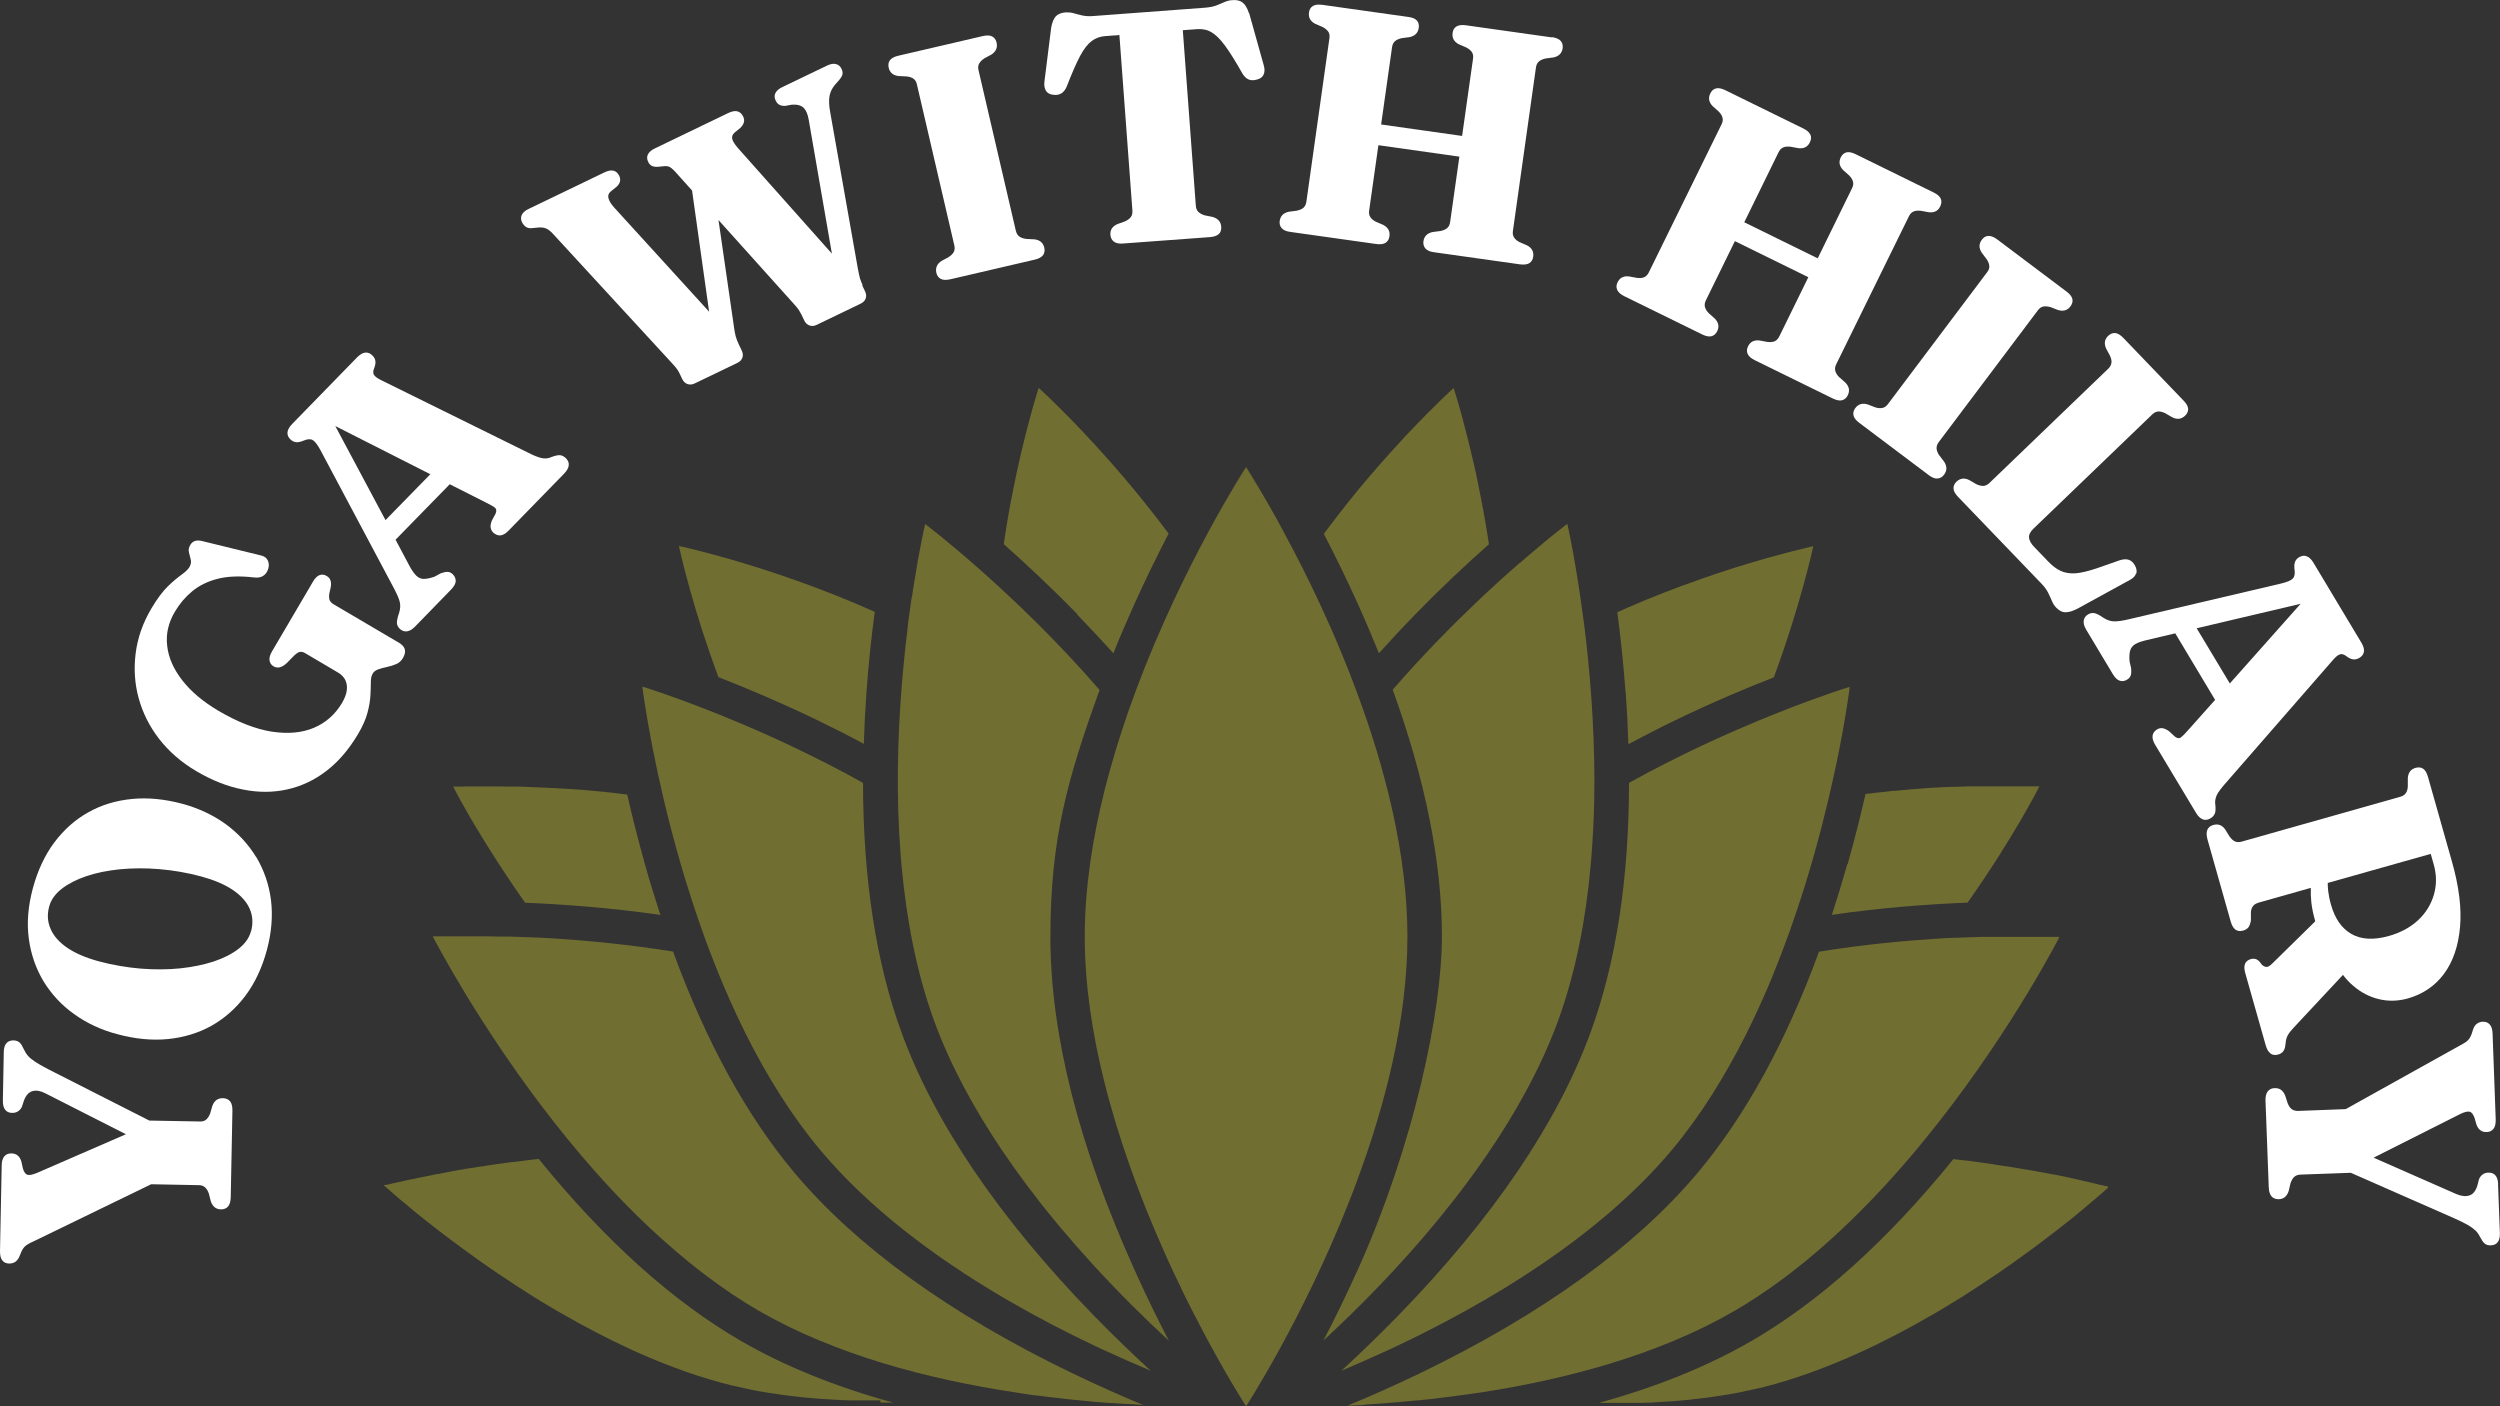 <svg xmlns="http://www.w3.org/2000/svg" id="Layer_1" viewBox="0 0 1920 1080"><rect x="0" y="0" width="1920" height="1080" fill="#333333" stroke="none"/><defs><style>      .st0 {        fill: #fff;      }      .st1 {        fill: #716e32;      }    </style></defs><g><path class="st0" d="M171.1,843.4c-3.9,0-6.5,1.9-8,5.9l-1.7,5.9c-.8,2-1.8,3.5-3,4.6-1.2,1.1-2.9,1.6-4.9,1.5l-38.8-.7-77.8-39.5c-4.4-2.3-7.8-4.2-10.1-5.8-2.4-1.6-4.2-3.1-5.4-4.5-1.2-1.4-2.2-3-2.9-4.6l-1-1.9c-.8-1.9-1.8-3.2-2.9-4-1.1-.8-2.5-1.2-4.2-1.3-2.3,0-4.2.7-5.5,2.2s-2,3.8-2,7l-.7,37c0,3.2.5,5.6,1.8,7.1,1.2,1.6,3,2.4,5.4,2.4,1.8,0,3.4-.4,4.7-1.4,1.3-.9,2.2-2.1,2.8-3.5l1.5-4.6c1.5-4,3.7-6.4,6.5-7.2,2.8-.8,6.1-.3,9.8,1.6l62,31.5-68.3,29.7c-3.4,1.4-5.8,1.9-7.4,1.4-1.5-.5-2.7-2.2-3.5-5.1l-1-4.7c-1.2-4.3-3.7-6.5-7.7-6.6-2.3,0-4.2.7-5.5,2.3-1.3,1.6-2,3.9-2,7.1L0,960.9c0,3.2.5,5.6,1.8,7.1,1.2,1.6,3,2.4,5.4,2.4,1.6,0,3-.4,4.4-1.2,1.3-.9,2.4-2.2,3.2-4l1.5-3.6c.8-1.9,1.8-3.4,3-4.5,1.2-1.1,3.4-2.4,6.6-3.8l90.2-43.8,36.6.7c2,0,3.6.6,4.8,1.7,1.2,1.1,2.2,2.7,2.9,4.8l1.5,5.9c1.4,4.1,4,6.1,7.8,6.2,2.3,0,4.1-.7,5.4-2.2,1.3-1.5,2-3.8,2.1-7l1.3-66.7c0-3.2-.5-5.5-1.8-7.1-1.3-1.5-3-2.3-5.3-2.4Z"></path><path class="st0" d="M196.7,658.2c-6-9.8-13.8-18.3-23.4-25.3-9.7-7-20.8-12.2-33.3-15.6-13.5-3.6-26.4-4.9-38.6-3.7-12.2,1.2-23.4,4.5-33.5,10.2-10.1,5.6-18.8,13.4-26.2,23.2-7.3,9.8-12.8,21.6-16.5,35.3-3.6,13.5-4.7,26.3-3.1,38.4,1.6,12.1,5.4,23,11.3,32.9,6,9.8,13.8,18.3,23.5,25.2,9.7,7,20.8,12.2,33.4,15.5,13.5,3.6,26.4,4.9,38.6,3.7,12.2-1.2,23.4-4.6,33.5-10.2,10.1-5.7,18.8-13.4,26.1-23.1,7.3-9.8,12.8-21.5,16.5-35.2,3.6-13.5,4.6-26.3,3.1-38.4-1.6-12.1-5.4-23-11.3-32.9ZM192.7,715.3c-1.3,5-4.5,9.5-9.5,13.4-5,3.9-11.3,7.1-19,9.7-7.7,2.5-16.3,4.3-25.8,5.3-9.5,1-19.6,1-30.3.2-10.6-.9-21.4-2.7-32.2-5.6-9.9-2.7-17.9-6.1-24.1-10.3-6.2-4.2-10.5-9-12.9-14.5-2.4-5.4-2.8-11.2-1.1-17.4,1.4-5.1,4.6-9.6,9.6-13.5,5-3.9,11.3-7.1,18.9-9.7,7.6-2.6,16.2-4.3,25.8-5.3,9.6-.9,19.7-1,30.3-.1,10.6.9,21.3,2.7,32.1,5.6,9.9,2.7,17.9,6.1,24.2,10.3,6.2,4.2,10.6,9,13,14.4,2.4,5.4,2.8,11.2,1.1,17.6Z"></path><path class="st0" d="M305.5,493.1l-49.1-28.9c-1.9-1.1-3-2.4-3.4-3.8-.4-1.5-.4-3.3.1-5.4l.9-4c.4-2.1.3-3.9-.2-5.3-.5-1.4-1.5-2.6-3-3.4-1.8-1.1-3.6-1.3-5.4-.6-1.8.7-3.6,2.4-5.2,5.3l-31.2,53.1c-1.6,2.7-2.3,5.1-2,7.1.3,2,1.3,3.5,3.2,4.6,1.6.9,3.3,1.1,5,.6,1.7-.5,3.5-1.7,5.2-3.3l4.7-4.8c2-2.1,3.7-3.3,5-3.6,1.3-.3,2.8,0,4.4,1l24.9,14.7c2,1.1,3.5,2.5,4.7,4.1,1.2,1.6,1.9,3.4,2.2,5.4.3,2,.2,4.1-.4,6.5-.6,2.3-1.7,4.8-3.2,7.4-5.2,8.8-12.4,15.2-21.5,19.1-9.2,3.9-20,4.9-32.5,3-12.5-2-26.1-7.3-40.9-16-11.9-7-21.1-14.8-27.8-23.4-6.7-8.6-10.6-17.4-11.6-26.5-1.1-9,.9-17.8,5.9-26.2,3.6-6.1,8-11.3,13.3-15.7,5.3-4.4,11.8-7.6,19.6-9.6,7.8-2,17.2-2.3,28.2-1,2.7.3,5-.1,6.8-1.3,1.8-1.2,3.1-3,3.8-5.4.7-2.2.6-4.3-.3-6.3-.9-2-2.6-3.2-4.8-3.8l-44.5-10.9c-2.8-.8-5-.9-6.5-.4-1.6.5-2.8,1.5-3.7,3-1.2,2-1.6,4-1.1,5.8.5,1.9.9,3.7,1.4,5.6.5,1.8.1,3.7-1,5.7-1.1,1.8-3.1,3.7-6,5.8s-6.5,5-10.5,8.9c-4,3.9-8.3,9.6-12.8,17.2-6.5,11-10.5,22.4-12,34.2s-.8,23.3,2.3,34.6c3.1,11.3,8.3,21.7,15.8,31.4,7.5,9.6,16.9,17.8,28.4,24.6,12,7.1,23.9,11.8,35.7,14.1,11.8,2.4,23.1,2.4,34,0,10.9-2.4,21-7.1,30.2-14.2,9.3-7.1,17.4-16.6,24.4-28.4,3.6-6.1,6-11.6,7.3-16.6,1.3-5,2-9.4,2.2-13.3.2-3.9.3-7.2.3-10s.5-5,1.5-6.6c.8-1.4,2.3-2.5,4.3-3.2,2-.7,4.2-1.3,6.7-1.8,2.5-.5,4.8-1.3,7-2.2,2.2-.9,3.9-2.5,5.2-4.7,1.4-2.5,1.9-4.7,1.4-6.6-.5-2-2.2-3.7-4.8-5.3Z"></path><path class="st0" d="M430.3,349.6c-1.5-.2-3.7.3-6.5,1.3-2.5,1.2-5.1,1.5-7.8.9-2.7-.6-6.3-2-10.9-4.4l-112.1-55.3c-3.1-1.5-5-2.9-5.8-4.2-.8-1.3-.7-3.1.2-5.2.8-2,1.1-3.8.9-5.4-.2-1.6-1-3.1-2.4-4.4-1.6-1.6-3.4-2.3-5.4-2.1-2,.2-4,1.4-6.3,3.7l-49.8,51.1c-2.2,2.3-3.4,4.4-3.6,6.4-.2,2,.5,3.8,2.2,5.4,1.3,1.3,2.8,2,4.3,2.2,1.6.2,3.5-.2,5.9-1.2,3-1.3,5.3-1.4,7-.4,1.7,1,3.6,3.5,5.8,7.5l55.9,105.1c2.8,5.2,4.5,9.1,5.1,11.6.6,2.6.5,5.3-.4,8.2l-1.1,3.5c-.6,2.2-.8,4-.6,5.3.3,1.4,1,2.6,2.1,3.7,1.6,1.5,3.3,2.2,5.4,2,2-.2,4.1-1.4,6.3-3.6l27.8-28.6c2.2-2.3,3.4-4.4,3.5-6.4,0-2-.7-3.7-2.3-5.3-1.3-1.2-2.6-1.8-4.1-1.8-1.5,0-3.2.4-5.1,1.1l-4.8,2.6c-3.4,1.2-6.1,1.7-8.3,1.7-2.2,0-4.1-.9-5.8-2.6-1.7-1.7-3.5-4.3-5.4-7.9l-10.4-19.6,41.6-42.6,27.5,13.9c3.4,1.7,5.8,3,7.1,4,1.3,1,1.5,2.6.6,4.7l-2.8,5.2c-.8,2-1.2,3.8-1,5.3s.8,2.9,2.1,4.1,3.4,2.3,5.4,2.1c2-.2,4.1-1.4,6.3-3.7l42.6-43.7c2.2-2.3,3.4-4.4,3.6-6.5.2-2-.6-3.8-2.2-5.4-1.4-1.3-2.8-2.1-4.4-2.3ZM296.1,399.5l-38.6-72.3,73,37-34.5,35.3Z"></path><path class="st0" d="M662.5,219c-.9-2-1.6-3.8-2.1-5.4-.4-1.7-1-4.1-1.6-7.5l-21.2-119.9c-1-5.3-1.1-9.5-.5-12.6.6-3.1,2-5.9,4.1-8.4l2.9-3.3c1.7-1.9,2.6-3.5,2.9-4.8.3-1.3,0-2.7-.7-4.2-.9-2-2.4-3.2-4.3-3.7-1.9-.5-4.3-.1-7.1,1.3l-33.9,16.3c-2.8,1.3-4.6,2.9-5.5,4.7-.9,1.8-.8,3.8.3,5.9.7,1.4,1.6,2.5,2.8,3.1,1.2.6,2.7.9,4.5.8l5-.9c4.1-.3,7.1.5,9.1,2.4,1.9,1.9,3.2,5,3.9,9.2l17.8,102.8-72-80.9c-2.8-3.2-4.3-5.7-4.6-7.4-.3-1.7.3-3.3,1.9-4.7l4.3-3.5c1.5-1.5,2.5-3,2.8-4.4.4-1.5.2-3-.6-4.5-1-2.1-2.5-3.4-4.4-3.9-1.9-.5-4.3,0-7.2,1.4l-56,27c-2.8,1.3-4.6,2.9-5.5,4.7-.9,1.8-.8,3.8.3,5.9.7,1.4,1.6,2.3,2.7,2.9,1.2.6,2.8.8,4.7.7l5.1-.5c1.6-.1,3,.1,4.2.8,1.2.7,3.1,2.4,5.5,5.2l11.4,12.7,13.1,93.1-72.9-80c-2.5-2.8-3.9-5.2-4.4-7.2-.5-2,0-3.7,1.7-5.1l4.7-3.8c2.7-2.6,3.3-5.4,1.8-8.4-1-2-2.4-3.3-4.3-3.8-1.9-.5-4.3,0-7.2,1.4l-57.9,27.9c-2.8,1.3-4.6,2.9-5.4,4.7-.8,1.8-.7,3.7.2,5.6.7,1.4,1.7,2.6,2.9,3.5,1.3.9,2.9,1.2,4.8,1l5.2-.5c2.2-.1,4,.1,5.6.8,1.6.6,3.3,2,5.2,4l91,98.9c1.9,2.1,3.3,3.6,4,4.6.8,1,1.5,2.2,2.2,3.6l2.1,4.4c1,2.1,2.4,3.4,4.2,4,1.8.6,3.6.4,5.6-.6l32.6-15.7c1.9-.9,3.2-2.2,3.8-3.9.7-1.7.5-3.6-.5-5.7l-2.1-4.4c-1.2-2.4-2-4.6-2.5-6.5-.5-1.9-.9-4.1-1.2-6.3l-12-82.9,57.7,64.2c2,2.1,3.3,3.8,4,4.9.7,1.1,1.4,2.3,2,3.5l2.1,4.4c1,2.1,2.4,3.4,4.2,4s3.6.4,5.4-.5l33.8-16.3c1.9-.9,3.2-2.2,3.8-3.9.7-1.7.5-3.6-.5-5.7l-2.1-4.4Z"></path><path class="st0" d="M794.3,183.8l-6.1-.3c-2.2-.3-4-.9-5.3-1.8-1.3-.9-2.2-2.4-2.7-4.3l-28.7-123.5c-.5-2-.3-3.7.5-5.1.8-1.4,2.1-2.8,4-4l5.4-2.9c3.5-2.3,4.8-5.3,4-9.1-.5-2.3-1.7-3.9-3.4-4.8-1.7-.9-4.1-1-7.2-.3l-64.9,15.1c-3.1.7-5.2,1.9-6.4,3.4-1.2,1.6-1.5,3.5-1,5.8.9,3.8,3.4,5.9,7.6,6.4l6.1.3c2.3.2,4.1.8,5.4,1.8,1.3.9,2.2,2.4,2.6,4.4l28.7,123.5c.5,2,.3,3.7-.4,5.1-.7,1.4-2.1,2.7-4,4l-5.4,2.9c-3.5,2.3-4.8,5.3-4,9.1.5,2.2,1.7,3.8,3.4,4.7,1.8.9,4.2,1,7.3.3l64.9-15.1c3.1-.7,5.2-1.9,6.4-3.5,1.1-1.6,1.4-3.5.9-5.7-.9-3.8-3.4-5.9-7.6-6.4Z"></path><path class="st0" d="M959.2,10.1c-1.3-3.9-2.9-6.6-4.8-8.1-1.9-1.5-4.5-2.2-8-1.9-2,.1-3.9.6-5.8,1.4-1.8.8-3.9,1.7-6.2,2.6-2.3.9-5.2,1.5-8.8,1.8l-85.8,6.4c-3.5.3-6.5.1-8.9-.5s-4.6-1.1-6.5-1.7c-1.9-.5-3.9-.7-6-.6-3.4.3-6,1.3-7.6,3.1-1.6,1.8-2.8,4.7-3.5,8.7l-5.2,41.6c-.3,3,.2,5.3,1.3,7,1.2,1.7,3,2.7,5.5,2.9,2.4.3,4.4,0,6.1-1,1.7-1,3.1-2.7,4.2-5.2,3.9-10.1,7.3-17.9,10.2-23.4,2.9-5.5,5.9-9.3,8.9-11.6,3-2.3,6.5-3.6,10.6-3.9l10.8-.8,10,134.9c.1,2-.3,3.7-1.2,4.9-1,1.3-2.5,2.4-4.5,3.3l-5.8,2.1c-3.9,1.7-5.7,4.5-5.4,8.3.2,2.3,1.1,4,2.7,5.2,1.6,1.2,4,1.7,7.2,1.4l66.5-4.9c6.2-.5,9.1-3.1,8.7-8-.3-3.8-2.5-6.3-6.6-7.5l-6-1.2c-2.1-.6-3.7-1.5-4.9-2.6-1.2-1.1-1.8-2.7-2-4.7l-10-134.9,10.8-.8c4.2-.3,7.9.4,11.1,2.3,3.2,1.8,6.7,5.2,10.4,10.2,3.7,5,8.2,12.2,13.5,21.6,1.4,2.3,3.1,3.9,4.9,4.6,1.8.7,3.9.7,6.2,0,2.5-.6,4.2-1.8,5.1-3.7.9-1.9,1-4.3.2-7.1l-11.3-40.4Z"></path><path class="st0" d="M1191.7,28.7l-66-9.3c-3.1-.4-5.4-.1-7.1.9-1.7,1-2.7,2.7-3,5-.5,3.8,1,6.7,4.8,8.7l5.6,2.4c2.1,1.1,3.5,2.3,4.4,3.6.9,1.4,1.2,3,.9,5l-8.4,59.4-62.2-8.8,8.4-59.4c.3-2,1-3.5,2.3-4.6,1.2-1.1,3-1.8,5.1-2.3l6.1-.8c4.1-.9,6.4-3.2,7-7,.3-2.3-.1-4.2-1.4-5.7-1.3-1.5-3.5-2.4-6.7-2.8l-66-9.3c-3.2-.4-5.6-.1-7.2.9-1.7,1-2.7,2.7-3,5-.5,3.8,1,6.7,4.8,8.7l5.6,2.4c2.1,1.1,3.5,2.3,4.4,3.6s1.2,3,.9,5l-17.7,125.6c-.3,2-1,3.5-2.2,4.6-1.2,1.1-2.9,1.8-5.2,2.3l-6.1.8c-4.1.9-6.4,3.2-7,7-.3,2.2.2,4.1,1.5,5.6,1.3,1.5,3.5,2.5,6.7,2.9l66,9.3c3.2.4,5.6.1,7.2-1,1.6-1.1,2.6-2.7,2.9-5,.5-3.8-1-6.7-4.8-8.7l-5.6-2.4c-2-1-3.4-2.2-4.3-3.6-.9-1.4-1.2-3-.9-5l7.1-50.2,62.2,8.8-7.1,50.2c-.3,2-1,3.5-2.2,4.6-1.2,1.1-2.9,1.8-5.2,2.3l-6.1.8c-4.1.9-6.4,3.2-7,7-.3,2.2.2,4.1,1.5,5.6,1.3,1.5,3.5,2.5,6.6,2.9l66,9.3c3.2.4,5.6.1,7.2-.9,1.7-1.1,2.7-2.7,3-5,.5-3.8-1-6.7-4.8-8.7l-5.6-2.4c-2-1-3.4-2.2-4.3-3.6-.9-1.4-1.2-3-.9-5l17.7-125.6c.3-2,1-3.5,2.3-4.6,1.2-1.1,3-1.8,5.1-2.3l6.1-.8c4.1-.9,6.4-3.2,7-7,.3-2.3-.2-4.2-1.5-5.7-1.3-1.5-3.6-2.4-6.7-2.9Z"></path><path class="st0" d="M1412.5,289.7c-1.6-1.6-2.5-3.2-3-4.8-.4-1.6-.2-3.3.7-5.1l55.9-113.8c.9-1.8,2.1-3,3.6-3.6,1.5-.6,3.4-.8,5.6-.5l6,1.1c4.2.5,7.1-1,8.8-4.5,1-2.1,1.2-4.1.4-5.9-.8-1.8-2.6-3.4-5.5-4.8l-59.9-29.4c-2.8-1.4-5.1-1.8-7-1.4-1.9.5-3.4,1.8-4.4,3.9-1.7,3.5-1.1,6.7,1.8,9.7l4.6,4.1c1.6,1.6,2.6,3.2,3,4.8.4,1.6.2,3.2-.7,5l-26.4,53.9-56.4-27.7,26.4-53.9c.9-1.8,2.1-3,3.6-3.6,1.5-.6,3.4-.8,5.6-.5l6,1.1c4.2.5,7.1-1,8.8-4.5,1-2.1,1.2-4,.4-5.8-.8-1.8-2.6-3.4-5.4-4.8l-59.9-29.4c-2.9-1.4-5.2-1.9-7.2-1.4s-3.4,1.8-4.4,3.9c-1.7,3.5-1.1,6.7,1.8,9.7l4.6,4.1c1.6,1.6,2.6,3.2,3,4.8.4,1.6.2,3.2-.7,5l-55.9,113.8c-.9,1.8-2.1,3-3.5,3.7-1.5.6-3.4.8-5.7.5l-6-1.1c-4.2-.5-7.1,1-8.8,4.5-1,2-1.1,4-.3,5.8.8,1.8,2.6,3.5,5.5,4.9l59.9,29.4c2.9,1.4,5.2,1.8,7.1,1.3,1.9-.5,3.3-1.8,4.3-3.8,1.7-3.5,1.1-6.7-1.8-9.7l-4.6-4.1c-1.6-1.6-2.5-3.2-3-4.8-.4-1.6-.2-3.3.7-5.1l22.3-45.5,56.4,27.7-22.3,45.5c-.9,1.8-2.1,3-3.5,3.7-1.5.6-3.4.8-5.7.5l-6-1.1c-4.2-.5-7.1,1-8.8,4.5-1,2-1.1,4-.3,5.8.8,1.8,2.6,3.4,5.4,4.8l59.9,29.4c2.9,1.4,5.3,1.9,7.2,1.4,1.9-.5,3.4-1.8,4.4-3.8,1.7-3.5,1.1-6.7-1.8-9.7l-4.6-4.1Z"></path><path class="st0" d="M1489.3,349.7c-1.2-1.9-1.9-3.6-2-5.2-.1-1.6.4-3.2,1.6-4.9l76.2-101.3c1.2-1.6,2.6-2.6,4.2-2.9,1.6-.3,3.5-.1,5.6.5l5.7,2.2c4,1.2,7.2.3,9.5-2.8,1.4-1.9,1.9-3.8,1.5-5.6-.4-1.9-1.9-3.8-4.4-5.7l-53.3-40.1c-2.5-1.9-4.8-2.8-6.8-2.7-2,0-3.7,1.1-5.1,3-2.3,3.1-2.3,6.4,0,9.9l3.7,4.9c1.3,1.9,2,3.7,2.1,5.3.1,1.6-.4,3.2-1.7,4.8l-76.2,101.3c-1.2,1.6-2.6,2.6-4.2,2.9-1.6.3-3.5.2-5.6-.5l-5.7-2.2c-4-1.2-7.2-.3-9.5,2.8-1.4,1.8-1.8,3.7-1.4,5.6.4,1.9,1.9,3.9,4.5,5.8l53.3,40.1c2.5,1.9,4.8,2.8,6.8,2.6,2-.2,3.6-1.1,5-3,2.3-3.1,2.3-6.4,0-9.9l-3.7-4.9Z"></path><path class="st0" d="M1640.7,440.6c.5-1.9.2-3.9-1-6.2-1.2-2.2-2.7-3.7-4.6-4.4-1.9-.7-4.2-.6-6.9.2l-18,6.3c-6.6,2.2-12,3.5-16.4,3.8-4.3.3-8.1-.4-11.3-1.9-3.2-1.5-6.4-3.9-9.6-7.3l-10.6-11c-2.4-2.5-3.8-4.9-4-7.2-.2-2.2.9-4.5,3.3-6.8l91.4-87.9c1.5-1.4,3-2.1,4.6-2.2,1.6,0,3.4.4,5.4,1.4l5.3,3.1c3.8,1.9,7,1.4,9.8-1.2,1.7-1.6,2.5-3.4,2.4-5.3-.1-1.9-1.3-4-3.5-6.3l-46.2-48.1c-2.2-2.3-4.3-3.6-6.2-3.8s-3.8.5-5.5,2.1c-2.8,2.7-3.3,5.9-1.6,9.8l2.9,5.4c1,2.1,1.4,3.9,1.2,5.5-.2,1.6-1,3.1-2.4,4.5l-91.4,87.9c-1.5,1.4-3,2.1-4.6,2.2-1.6,0-3.4-.4-5.5-1.4l-5.3-3.1c-3.8-1.9-7-1.4-9.8,1.2-1.6,1.6-2.4,3.3-2.3,5.3.1,2,1.3,4.1,3.5,6.4l64,66.6c2.4,2.5,4.1,4.8,5.2,7.1,1.1,2.2,2.1,4.4,2.9,6.3.8,2,1.9,3.7,3.3,5.1,2.3,2.4,4.8,3.6,7.3,3.5,2.6,0,5.7-1,9.3-2.9l40.1-22c2.6-1.4,4.1-3.1,4.6-5Z"></path><path class="st0" d="M1701,625c.5-1.5.7-3.7.4-6.6-.5-2.7,0-5.3,1.1-7.8,1.2-2.4,3.6-5.6,7-9.4l82.1-94.2c2.2-2.6,4.1-4.1,5.6-4.5,1.5-.4,3.1.1,5,1.6,1.8,1.3,3.4,2.1,5,2.3,1.6.2,3.2-.2,4.9-1.2,1.9-1.2,3.1-2.7,3.4-4.7s-.4-4.3-2-7l-36.7-61.2c-1.6-2.7-3.4-4.4-5.3-5.1-1.9-.7-3.8-.4-5.7.7-1.6.9-2.7,2.2-3.2,3.6-.6,1.5-.7,3.5-.4,6,.5,3.2,0,5.5-1.4,6.9-1.4,1.4-4.3,2.6-8.7,3.7l-115.9,27.2c-5.7,1.4-9.9,2-12.5,1.9-2.6,0-5.3-.9-7.9-2.5l-3.1-2c-2-1.2-3.6-1.8-5-1.9-1.4-.1-2.8.3-4.1,1.1-1.9,1.1-3,2.7-3.3,4.7-.3,2,.3,4.3,1.9,7l20.5,34.2c1.6,2.7,3.4,4.4,5.3,5,1.9.6,3.8.3,5.7-.9,1.5-.9,2.4-2.1,2.8-3.5.4-1.4.4-3.2.2-5.2l-1.2-5.3c-.3-3.6-.1-6.4.5-8.4.6-2.1,2-3.7,4-4.9,2.1-1.2,5.1-2.2,9-3.1l21.6-5.1,30.6,51.1-20.5,23c-2.5,2.9-4.4,4.8-5.7,5.8s-2.9.8-4.7-.6l-4.3-4c-1.8-1.3-3.4-2.1-4.9-2.4s-3,0-4.5.9c-1.9,1.2-3.1,2.7-3.4,4.7s.3,4.3,1.9,7l31.4,52.3c1.6,2.7,3.4,4.4,5.3,5.1,1.9.7,3.8.4,5.8-.8,1.7-1,2.8-2.2,3.3-3.7ZM1687.1,482.5l79.8-18.8-54.4,61.2-25.4-42.3Z"></path><path class="st0" d="M1743.8,809.2c1.7,1.1,3.6,1.3,5.8.7,1.8-.5,3.1-1.4,4-2.6.9-1.2,1.5-3.1,1.7-5.7.2-2.5.7-4.6,1.6-6.3.9-1.7,2.4-3.7,4.4-5.8l38.1-40.8c2.4,3.2,5,6,7.9,8.4,6,5.2,12.7,8.6,19.9,10.3,7.2,1.7,14.6,1.5,22.1-.6,11.5-3.3,20.8-9.6,27.7-18.9,6.9-9.3,11-21.3,12.3-35.8,1.3-14.6-.8-31.4-6.2-50.4l-18.4-65c-.9-3.1-2.1-5.2-3.7-6.3-1.6-1.1-3.6-1.3-5.8-.7-3.7,1-5.7,3.7-6,7.8v6.1c0,2.3-.6,4.1-1.5,5.5-.9,1.3-2.3,2.3-4.2,2.8l-122,34.5c-1.9.5-3.6.5-5.1-.2-1.5-.7-2.8-2-4.2-3.9l-3.2-5.2c-2.4-3.4-5.5-4.6-9.2-3.5-2.2.6-3.7,1.8-4.5,3.6-.8,1.8-.8,4.2,0,7.3l17.9,63.3c1.7,5.9,4.8,8.2,9.5,6.9,1.8-.5,3.1-1.3,4-2.4.9-1.1,1.6-2.9,2-5.5v-6.3c.2-2,.7-3.6,1.7-4.7.9-1.2,2.4-2,4.3-2.6l40-11.3c-.1,3.4,0,7.1.4,11,.5,4.6,1.5,9.3,2.9,14.2,0,.2,0,.3.1.5l-33,32.4c-1.7,1.7-3.1,2.6-4.3,2.6s-2.4-.5-3.8-1.8l-1.7-2.3c-1.1-1.1-2.2-1.8-3.2-2-1-.3-2.1-.2-3.2,0-4.7,1.3-6.2,4.8-4.6,10.6l15.8,55.8c.9,3.1,2.1,5.1,3.8,6.2ZM1866.8,655.8l2.2,7.7c2.4,8.3,2.4,16.2.2,23.7-2.2,7.5-6.2,14-12.1,19.5-5.9,5.5-13.3,9.5-22.3,12.1-11.8,3.3-21.4,2.8-28.9-1.5-7.5-4.3-12.7-11.8-15.7-22.5-1.1-3.8-1.8-7.4-2.2-10.8-.2-2-.3-4-.3-5.9l79-22.3Z"></path><path class="st0" d="M1918.6,909.7c-.1-3.2-.8-5.5-2.1-7-1.3-1.5-3.1-2.2-5.5-2.1-1.8,0-3.4.6-4.6,1.6-1.2,1-2.1,2.2-2.6,3.7l-1.2,4.7c-1.3,4.1-3.3,6.6-6.1,7.5-2.8.9-6.1.6-9.9-1l-63.7-28,66.5-33.5c3.3-1.6,5.7-2.2,7.3-1.8,1.6.4,2.8,2.1,3.8,4.9l1.3,4.6c1.4,4.2,4.1,6.3,8,6.1,2.3,0,4.1-1,5.3-2.6,1.2-1.6,1.7-4.1,1.6-7.2l-2.4-65.8c-.1-3.2-.8-5.5-2.2-7-1.3-1.5-3.1-2.2-5.5-2.1-1.6,0-3,.6-4.3,1.5-1.3.9-2.2,2.3-2.9,4.2l-1.2,3.7c-.7,2-1.6,3.5-2.7,4.7-1.1,1.2-3.3,2.6-6.4,4.2l-87.6,48.8-36.6,1.4c-2,0-3.6-.4-4.9-1.4-1.3-1-2.3-2.5-3.1-4.6l-1.9-5.8c-1.6-4-4.3-5.9-8.1-5.7-2.3,0-4,.9-5.3,2.5-1.2,1.6-1.8,3.9-1.7,7.1l2.5,66.6c.1,3.2.9,5.5,2.2,7,1.4,1.5,3.2,2.1,5.4,2.1,3.9-.1,6.4-2.3,7.7-6.3l1.4-6c.7-2,1.6-3.6,2.8-4.8,1.2-1.1,2.8-1.7,4.8-1.8l38.7-1.4,79.8,35.1c4.5,2,8,3.8,10.5,5.2,2.4,1.5,4.3,2.9,5.6,4.2,1.3,1.3,2.4,2.8,3.2,4.5l1.1,1.8c.9,1.8,1.9,3.1,3.1,3.9,1.2.8,2.6,1.1,4.3,1,2.3,0,4.1-.9,5.3-2.5,1.2-1.6,1.7-3.9,1.6-7.1l-1.4-37Z"></path></g><g><path class="st1" d="M676.3,1077.2c2,0,4,0,5.9,0,.2,0,.5,0,.7,0,1,0,2,0,3,0-44.3-12.2-83.3-28-116.4-47.1-52.8-30.5-105.1-77.5-155.8-140.1-.5,0-.9.1-1.4.2-.6,0-1.1.1-1.7.2-1,.1-2.1.2-3.1.4-.6,0-1.3.2-1.9.2-1,.1-2.1.2-3.1.4-.6,0-1.1.1-1.7.2-2.2.3-4.4.6-6.5.8-.2,0-.5,0-.7,0-1.1.1-2.2.3-3.2.4-.5,0-1,.1-1.4.2-1.1.1-2.1.3-3.2.5-.3,0-.7,0-1,.1-2.3.3-4.6.7-6.9,1,0,0-.2,0-.3,0-1.1.2-2.2.3-3.2.5-.4,0-.7.1-1.1.2-1.1.2-2.1.3-3.2.5-.1,0-.3,0-.4,0-2.3.4-4.6.7-6.8,1.1,0,0-.2,0-.3,0-1,.2-2.1.4-3.1.5-.3,0-.6,0-.9.1-3.3.6-6.5,1.2-9.6,1.7,0,0-.2,0-.2,0-1,.2-2,.4-2.9.6-.2,0-.4,0-.6.1-3,.6-5.9,1.1-8.7,1.7-.1,0-.2,0-.4,0-.9.2-1.8.4-2.6.5-.2,0-.3,0-.5.1-2.7.5-5.2,1.1-7.7,1.6-.1,0-.2,0-.3,0-.8.2-1.5.3-2.3.5-.2,0-.3,0-.5.1-2.3.5-4.4,1-6.5,1.4-.1,0-.3,0-.4,0-.6.1-1.3.3-1.9.4-.2,0-.3,0-.5.1-1.8.4-3.5.8-5.1,1.2-.2,0-.4,0-.6.1-.5.1-.9.2-1.3.3-.2,0-.4,0-.6.1-.8.2-1.6.4-2.4.6,0,0-.2,0-.3,0-.3,0-.6.2-1,.2-.2,0-.4.1-.7.2-.3,0-.6.1-.8.2-.2,0-.3,0-.5.1-.5.1-.9.2-1.3.3-.2,0-.3,0-.5.1-.2,0-.4,0-.5.1-.2,0-.3,0-.5.1-.2,0-.3,0-.4.1-.1,0-.3,0-.4,0-.2,0-.4.1-.6.1,0,0-.2,0-.3,0,0,0-.1,0-.2,0,0,0-.1,0-.2,0-.1,0-.2,0-.2,0,0,0,1.2,1.1,3.4,3,.7.7,1.6,1.4,2.6,2.3,3.4,3,8.2,7.1,14.2,12,1.7,1.4,3.5,2.9,5.4,4.5s3.9,3.2,6,4.8c6.3,5,13.4,10.6,21.3,16.4,2.6,2,5.3,4,8.1,6,2.8,2,5.6,4.1,8.6,6.2,1.5,1,2.9,2.1,4.4,3.2,3,2.1,6.1,4.3,9.2,6.4,1.6,1.1,3.1,2.2,4.7,3.2,8,5.4,16.4,10.9,25.1,16.4,5.2,3.3,10.6,6.6,16.1,9.8,2.5,1.5,5,3,7.6,4.4,17.3,10,35.6,19.6,54.6,28.3,1.3.6,2.5,1.1,3.8,1.7,23.9,10.6,48.6,19.6,73.5,25.6.1,0,.2,0,.3,0,2.1.5,4.1,1,6.2,1.4.8.2,1.6.3,2.3.5,1.4.3,2.8.6,4.2.9.9.2,1.9.4,2.8.6,1.2.2,2.5.5,3.7.7,1,.2,2.1.4,3.1.5,1.2.2,2.4.4,3.5.6,1.1.2,2.2.3,3.3.5,1.1.2,2.3.4,3.4.5,1.1.2,2.2.3,3.4.5,1.1.2,2.2.3,3.3.5,1.1.2,2.3.3,3.4.4,1.1.1,2.2.3,3.3.4,1.2.1,2.3.3,3.5.4,1.1.1,2.2.2,3.3.4,1.2.1,2.3.2,3.5.3,1.1.1,2.2.2,3.3.3,1.2.1,2.3.2,3.5.3,1.1,0,2.2.2,3.3.3,1.2,0,2.3.2,3.5.2,1.1,0,2.2.2,3.3.2,1.1,0,2.3.1,3.4.2,1.1,0,2.3.1,3.4.2,1.1,0,2.3.1,3.4.2,1.1,0,2.3,0,3.4.1,1.1,0,2.2,0,3.4.1,1.1,0,2.3,0,3.4,0,1.1,0,2.2,0,3.3,0,1.1,0,2.3,0,3.4,0,1.1,0,2.2,0,3.3,0,1.2,0,2.3,0,3.5,0,1.3,0,2.7,0,4,0,.5,0,1.1,0,1.6,0Z"></path><path class="st1" d="M1618.9,911.2c0,0-.1,0-.2,0-.2,0-.3,0-.5-.1,0,0,0,0,0,0-.2,0-.4-.1-.7-.2,0,0-.2,0-.3,0-.2,0-.5-.1-.7-.2-.1,0-.2,0-.3,0-.3,0-.7-.2-1-.3-.2,0-.4,0-.6-.1-.3,0-.6-.1-.9-.2-.2,0-.4,0-.6-.1-.3,0-.7-.2-1-.2-.2,0-.4-.1-.7-.2-.5-.1-1.1-.3-1.6-.4-.2,0-.5-.1-.7-.2-.4,0-.8-.2-1.2-.3-.3,0-.6-.1-.9-.2-.4,0-.8-.2-1.2-.3-.3,0-.6-.1-.9-.2-.7-.2-1.4-.3-2.1-.5-.3,0-.7-.2-1.1-.2-.5-.1-.9-.2-1.4-.3-.4,0-.8-.2-1.2-.3-.5-.1-1.1-.2-1.6-.4-.3,0-.7-.2-1-.2-.8-.2-1.7-.4-2.6-.6-.4,0-.8-.2-1.2-.3-.6-.1-1.1-.2-1.7-.4-.5,0-.9-.2-1.4-.3-.6-.1-1.2-.3-1.9-.4-.4,0-.9-.2-1.3-.3-1-.2-2-.4-3-.6-.5,0-1-.2-1.5-.3-.7-.1-1.3-.3-2-.4-.5-.1-1-.2-1.6-.3-.7-.1-1.5-.3-2.2-.4-.5-.1-1.1-.2-1.7-.3-1-.2-2.1-.4-3.1-.6-.6-.1-1.1-.2-1.7-.3-.7-.1-1.5-.3-2.2-.4-.6-.1-1.1-.2-1.7-.3-.8-.2-1.7-.3-2.6-.5-.7-.1-1.5-.3-2.2-.4-1-.2-2-.4-3-.5-.6,0-1.1-.2-1.7-.3-.8-.1-1.7-.3-2.6-.4-.6-.1-1.2-.2-1.8-.3-1-.2-2.1-.4-3.2-.5-.7-.1-1.4-.2-2.1-.4-1.1-.2-2.1-.3-3.2-.5-.6-.1-1.3-.2-1.9-.3-.9-.1-1.8-.3-2.8-.4-.6,0-1.3-.2-1.9-.3-1.3-.2-2.7-.4-4-.6-.6,0-1.1-.2-1.7-.3-1.1-.2-2.3-.3-3.4-.5-.6,0-1.3-.2-1.9-.3-1-.1-2.1-.3-3.1-.4-.6,0-1.2-.2-1.8-.3-1.6-.2-3.1-.4-4.7-.6-.5,0-1-.1-1.5-.2-1.2-.2-2.4-.3-3.7-.5-.6,0-1.3-.2-2-.2-1.1-.1-2.3-.3-3.5-.4-.6,0-1.2-.1-1.8-.2-1.1-.1-2.3-.3-3.4-.4-50.7,62.6-102.9,109.6-155.8,140.1-33.2,19.1-72.1,34.9-116.4,47.1,1,0,2,0,3,0,.2,0,.5,0,.7,0,2,0,3.9,0,5.9,0,.5,0,1.1,0,1.6,0,1.3,0,2.7,0,4,0,1.2,0,2.3,0,3.5,0,1.1,0,2.2,0,3.3,0,1.1,0,2.3,0,3.4,0,1.1,0,2.2,0,3.3,0,1.1,0,2.3,0,3.4,0,1.1,0,2.2,0,3.4-.1,1.1,0,2.3,0,3.4-.1,1.1,0,2.3,0,3.4-.2,1.1,0,2.3-.1,3.4-.2,1.1,0,2.3-.1,3.4-.2,1.1,0,2.2-.1,3.3-.2,1.2,0,2.3-.2,3.5-.2,1.1,0,2.2-.2,3.3-.3,1.2,0,2.3-.2,3.5-.3,1.1,0,2.2-.2,3.3-.3,1.2-.1,2.3-.2,3.5-.3,1.1-.1,2.2-.2,3.3-.4,1.2-.1,2.3-.3,3.5-.4,1.1-.1,2.2-.3,3.3-.4,1.1-.1,2.3-.3,3.4-.4,1.1-.1,2.2-.3,3.3-.5,1.1-.2,2.2-.3,3.4-.5,1.1-.2,2.3-.4,3.4-.5,1.1-.2,2.2-.3,3.3-.5,1.2-.2,2.3-.4,3.5-.6,1-.2,2.1-.4,3.1-.5,1.2-.2,2.5-.5,3.7-.7,1-.2,1.9-.4,2.9-.6,1.4-.3,2.8-.6,4.2-.9.8-.2,1.6-.3,2.4-.5,2-.5,4.1-.9,6.1-1.4.1,0,.3,0,.4,0,25.6-6.2,51-15.5,75.4-26.5,20.4-9.2,40-19.5,58.5-30.3,1.8-1.1,3.7-2.2,5.5-3.2,5.5-3.3,10.8-6.5,16.1-9.8,8.7-5.5,17.1-11,25.1-16.4,1.6-1.1,3.2-2.2,4.7-3.2,3.1-2.2,6.2-4.3,9.2-6.4,1.5-1.1,3-2.1,4.4-3.2,2.9-2.1,5.8-4.2,8.6-6.2,2.8-2,5.5-4,8.1-6,7.9-5.9,15-11.4,21.3-16.4,2.1-1.7,4.1-3.3,6-4.8,1.9-1.6,3.7-3,5.4-4.5,6-5,10.8-9.1,14.2-12,1-.8,1.8-1.6,2.6-2.3,2.2-2,3.4-3,3.4-3,0,0,0,0-.2,0,0,0-.1,0-.2,0Z"></path><path class="st1" d="M827.4,472.1c9.6,9.9,18.8,19.8,27.7,29.6,4.9-12.3,10.2-24.7,15.9-37.3,9.1-20.2,18.2-38.6,26.5-54.6-2.5-3.4-5-6.7-7.5-9.9-1.3-1.7-2.6-3.4-3.9-5-10.3-13.3-20.6-25.6-30.2-36.6-1.2-1.4-2.4-2.7-3.6-4.1-30.8-34.9-54.6-56.3-54.6-56.3,0,0-11.5,35.3-21.3,86.8-.3,1.8-.7,3.7-1,5.6-.7,3.8-1.4,7.6-2,11.5-.7,3.9-1.3,7.9-1.9,11.9-.2,1.4-.4,2.8-.6,4.2,16.3,14.5,36,32.8,56.8,54.1Z"></path><path class="st1" d="M663.4,571.4c.4-13.2,1.1-26.7,2.1-40.5,1.6-22.4,3.9-42.9,6.3-61-79-35.4-150.4-50.6-150.4-50.6,0,0,2.2,10.4,6.9,27.7.6,2.3,1.3,4.7,2,7.3,4.9,17.5,12,40.3,21.4,65.7,21,8.2,47,19.1,75.6,32.9,12.4,6,24.5,12.1,36.1,18.4Z"></path><path class="st1" d="M507.1,702.5c-4.1-12.6-8.1-25.5-11.8-38.8-5.4-19.2-9.9-37.3-13.6-53.5-.9-.1-1.7-.2-2.6-.3-.3,0-.7,0-1-.1-1.6-.2-3.2-.4-4.8-.6-.5,0-1-.1-1.4-.2-1.6-.2-3.1-.4-4.6-.5-.4,0-.7,0-1.1-.1-3.8-.4-7.6-.8-11.3-1.1-.4,0-.8,0-1.2-.1-1.4-.1-2.9-.3-4.3-.4-.4,0-.9,0-1.3-.1-1.6-.1-3.3-.3-4.9-.4-.1,0-.3,0-.4,0-1.8-.1-3.6-.3-5.4-.4-.3,0-.6,0-.9,0-1.4-.1-2.9-.2-4.3-.3-.4,0-.9,0-1.3,0-1.4,0-2.7-.2-4-.3-.3,0-.7,0-1,0-3.3-.2-6.6-.4-9.7-.5-.4,0-.7,0-1.1,0-1.2,0-2.4-.1-3.6-.2-.4,0-.8,0-1.2,0-1.3,0-2.6-.1-3.9-.2-.2,0-.4,0-.6,0-1.5,0-3-.1-4.4-.2-.2,0-.5,0-.7,0-1.2,0-2.4,0-3.5-.1-.4,0-.7,0-1.1,0-1.1,0-2.1,0-3.1,0-.3,0-.7,0-1,0-2.6,0-5.2-.1-7.6-.1-.4,0-.7,0-1.1,0-.8,0-1.7,0-2.5,0-.4,0-.8,0-1.1,0-.9,0-1.7,0-2.5,0-.3,0-.6,0-.9,0-1.1,0-2.1,0-3.1,0-.4,0-.8,0-1.2,0-.6,0-1.3,0-1.9,0-.5,0-.9,0-1.3,0-.5,0-1.1,0-1.6,0-.5,0-.9,0-1.3,0-.5,0-.9,0-1.4,0-.4,0-.9,0-1.3,0-.4,0-.9,0-1.3,0-.4,0-.8,0-1.1,0-.4,0-.8,0-1.2,0-.4,0-.7,0-1.1,0-.3,0-.7,0-1,0-1.5,0-2.8,0-4,.1-.1,0-.3,0-.4,0-.3,0-.6,0-1,0-.2,0-.3,0-.5,0-.3,0-.5,0-.8,0-.1,0-.3,0-.4,0-.2,0-.4,0-.6,0-.1,0-.2,0-.3,0-.2,0-.3,0-.5,0,0,0-.2,0-.2,0-.1,0-.3,0-.4,0,0,0,0,0,0,0-.2,0-.4,0-.4,0,0,0,4.2,8.3,12.1,22,1.7,2.9,3.6,6.1,5.6,9.5,2,3.4,4.2,7,6.6,10.8,1.3,2.1,2.6,4.2,4,6.4,1.7,2.7,3.4,5.4,5.2,8.2,4,6.2,8.3,12.7,12.9,19.5,2.1,3.1,4.3,6.2,6.5,9.4.8,1.1,1.6,2.2,2.4,3.4,29.8,1.2,65.7,3.9,104.2,9.4Z"></path><path class="st1" d="M1418.7,663.8c-3.8,13.3-7.7,26.2-11.8,38.8,38.5-5.6,74.4-8.2,104.2-9.4,35-49.4,55.2-89.3,55.2-89.3,0,0,0,0,0,0,0,0-.2,0-.5,0,0,0-.1,0-.2,0-.1,0-.3,0-.4,0,0,0-.2,0-.3,0-.2,0-.4,0-.5,0-.1,0-.3,0-.4,0-.2,0-.4,0-.6,0-.2,0-.4,0-.6,0-.3,0-.6,0-.8,0-.2,0-.3,0-.5,0-.4,0-.9,0-1.3,0-.1,0-.2,0-.3,0-.6,0-1.2,0-1.8,0-.2,0-.5,0-.7,0-.5,0-.9,0-1.4,0-.3,0-.5,0-.8,0-.5,0-1,0-1.5,0-.3,0-.6,0-.9,0-.5,0-1,0-1.6,0-.3,0-.7,0-1.1,0-.5,0-1,0-1.6,0-.4,0-.8,0-1.2,0-.5,0-1.1,0-1.6,0-.4,0-.9,0-1.3,0-.6,0-1.3,0-1.9,0-.4,0-.8,0-1.2,0-1,0-2.1,0-3.1,0-.2,0-.5,0-.8,0-.8,0-1.7,0-2.6,0-.4,0-.8,0-1.1,0-.8,0-1.6,0-2.5,0-.4,0-.8,0-1.2,0-1.1,0-2.2,0-3.4,0-.1,0-.2,0-.4,0-1.2,0-2.4,0-3.7,0-.4,0-.9,0-1.3,0-.9,0-1.8,0-2.7,0-.5,0-1,0-1.4,0-1,0-2,0-3,0-.4,0-.8,0-1.2,0-1.4,0-2.8,0-4.2.2-.4,0-.8,0-1.1,0-1.1,0-2.2,0-3.3.1-.5,0-1.1,0-1.6,0-1,0-2,0-3,.1-.5,0-1.1,0-1.6,0-1.3,0-2.7.1-4,.2-.2,0-.4,0-.6,0-1.6,0-3.1.2-4.7.3-.5,0-1.1,0-1.6,0-1.1,0-2.2.1-3.4.2-.6,0-1.2,0-1.8.1-1.2,0-2.4.2-3.6.3-.5,0-1,0-1.5.1-1.7.1-3.3.3-5,.4-.4,0-.9,0-1.3.1-1.3.1-2.6.2-3.9.3-.6,0-1.3.1-1.9.2-1.2.1-2.4.2-3.6.3-.6,0-1.2.1-1.9.2-1.5.1-3,.3-4.5.4-.3,0-.7,0-1,0-1.8.2-3.6.4-5.4.6-.6,0-1.2.1-1.7.2-1.3.1-2.6.3-3.9.4-.7,0-1.4.2-2,.2-1.3.2-2.6.3-3.9.5-.6,0-1.2.1-1.8.2-.8,0-1.6.2-2.4.3-3.7,16.3-8.2,34.3-13.6,53.5Z"></path><path class="st1" d="M1248.5,531c1,13.8,1.7,27.2,2.1,40.5,11.7-6.2,23.7-12.4,36.1-18.4,28.5-13.8,54.6-24.7,75.6-32.9,21-56.9,30.3-100.7,30.3-100.7,0,0-5.6,1.2-15.4,3.7-1.8.5-3.7.9-5.8,1.5-9.2,2.4-21.1,5.7-34.9,10-3.1.9-6.2,1.9-9.4,3-11.3,3.6-23.7,7.9-36.7,12.7-3.7,1.4-7.5,2.8-11.3,4.3-9.5,3.7-19.4,7.7-29.4,12.1-2.5,1.1-5,2.2-7.6,3.4,2.4,18,4.6,38.6,6.3,61Z"></path><path class="st1" d="M1043.1,464.4c5.7,12.6,10.9,25,15.9,37.3,8.8-9.8,18-19.7,27.7-29.6,20.8-21.4,40.4-39.7,56.8-54.1-.5-3.4-1-6.9-1.6-10.2-.3-2-.6-4-1-5.9-1-5.9-2-11.6-3.1-17.1-1-5.2-2-10.2-3-15.1-.5-2.3-1-4.6-1.4-6.8-.6-2.7-1.2-5.3-1.8-7.9-.4-1.9-.8-3.7-1.3-5.5-.7-3-1.4-5.9-2.1-8.7-.7-2.8-1.3-5.5-2-8-5.5-21.8-9.8-34.8-9.8-34.8,0,0-14.1,12.7-34.6,34.4-2.1,2.2-4.2,4.4-6.3,6.8-9.8,10.6-20.7,22.9-32.1,36.6-2.5,3.1-5.1,6.2-7.6,9.4-2.6,3.2-5.1,6.5-7.7,9.8-2.6,3.3-5.2,6.7-7.8,10.2-1.2,1.6-2.4,3.2-3.6,4.8,8.3,16,17.4,34.4,26.5,54.6Z"></path><path class="st1" d="M878.3,1079.4c.2,0,.4,0,.6,0-16.8-6.9-35.7-15.3-55.9-25-93.7-45.3-165.4-97.1-213.1-154-36.5-43.6-67.7-100.4-93-169.6-33.8-5.4-65.9-8.5-93.6-10.2,0,0,0,0,0,0-3.7-.2-7.4-.4-10.9-.6-.4,0-.8,0-1.3,0-1.4,0-2.8-.1-4.2-.2-.5,0-.9,0-1.4,0-1.5,0-3.1-.1-4.6-.2-.2,0-.4,0-.7,0-1.7,0-3.5-.1-5.2-.2-.3,0-.6,0-.9,0-1.4,0-2.7,0-4-.1-.5,0-.9,0-1.4,0-1.2,0-2.4,0-3.6,0-.4,0-.8,0-1.1,0-3.1,0-6.1-.1-8.9-.2-.4,0-.8,0-1.2,0-1,0-2,0-3,0-.4,0-.8,0-1.3,0-1,0-2.1,0-3.1,0-.3,0-.6,0-.9,0-1.2,0-2.5,0-3.7,0-.5,0-.9,0-1.4,0-.8,0-1.5,0-2.3,0-.5,0-1,0-1.5,0-.7,0-1.3,0-1.9,0-.5,0-1,0-1.5,0-.6,0-1.1,0-1.7,0-.5,0-1,0-1.5,0-.5,0-1,0-1.5,0-.5,0-1,0-1.4,0-.4,0-.9,0-1.3,0-.5,0-.9,0-1.3,0-.4,0-.8,0-1.2,0-.4,0-.8,0-1.2,0-.2,0-.3,0-.5,0-1,0-2,0-2.9,0-.2,0-.4,0-.5,0-.4,0-.8,0-1.1,0-.2,0-.4,0-.5,0-.3,0-.6,0-.9,0-.2,0-.4,0-.5,0-.3,0-.5,0-.7,0-.1,0-.3,0-.4,0-.2,0-.4,0-.6,0-.1,0-.2,0-.3,0-.6,0-1,0-1,0,0,0,.2.4.7,1.3,1,2,3.3,6.2,6.7,12.3,4.3,7.8,10.5,18.6,18.4,31.6,16,26.2,38.9,61.2,67.4,97.5,6.5,8.3,13.3,16.6,20.3,24.9h0c6.1,7.2,12.5,14.5,19,21.6,5.4,5.9,11,11.8,16.7,17.6,5.7,5.8,11.5,11.5,17.5,17.1,4,3.7,8,7.4,12.1,11,6.1,5.4,12.3,10.7,18.7,15.9,4.2,3.4,8.5,6.8,12.8,10,13,9.8,26.4,18.8,40.2,26.8,58.9,34,130.5,52.5,195.3,62.4,0,0,0,0,0,0h0c.8.1,1.5.2,2.3.4.6,0,1.3.2,1.9.3,1.7.3,3.5.5,5.2.8.6,0,1.3.2,1.9.3,2,.3,4.1.6,6.1.8.2,0,.5,0,.7,0,2.3.3,4.6.6,6.9.9.5,0,1,.1,1.5.2,1.8.2,3.5.4,5.3.6.6,0,1.3.1,1.9.2,1.7.2,3.4.4,5.1.6.5,0,1,.1,1.6.2,2.2.2,4.4.5,6.6.7,0,0,.2,0,.2,0,2.1.2,4.1.4,6.2.6.6,0,1.1.1,1.7.2,1.6.1,3.2.3,4.8.4.6,0,1.1.1,1.7.2,1.8.2,3.6.3,5.4.5.3,0,.5,0,.8,0,2.1.2,4.1.3,6.2.5.4,0,.8,0,1.2,0,1.6.1,3.2.2,4.8.3.6,0,1.1,0,1.7.1,1.5.1,3,.2,4.5.3.5,0,.9,0,1.4,0,1.6,0,3.1.2,4.7.3,2.2.1,4.5.2,6.6.4.5,0,1,0,1.4,0Z"></path><path class="st1" d="M1048.3,1078.7c.5,0,1.1,0,1.6-.1,1.4,0,2.8-.2,4.2-.3.7,0,1.3,0,2-.1,1.4,0,2.9-.2,4.4-.3.5,0,1.1,0,1.6-.1,2-.1,4-.3,6-.5.4,0,.8,0,1.2-.1,1.6-.1,3.3-.3,4.9-.4.7,0,1.4-.1,2.1-.2,1.4-.1,2.9-.3,4.4-.4.7,0,1.4-.1,2-.2,1.8-.2,3.6-.4,5.5-.5.3,0,.6,0,.9,0,2.1-.2,4.2-.4,6.4-.7.7,0,1.3-.1,2-.2,1.5-.2,3.1-.3,4.7-.5.7,0,1.5-.2,2.2-.3,1.6-.2,3.2-.4,4.8-.6.6,0,1.3-.2,1.9-.2,2.2-.3,4.4-.6,6.6-.9.4,0,.9-.1,1.3-.2,1.8-.2,3.6-.5,5.5-.7.8-.1,1.5-.2,2.3-.3,1.6-.2,3.2-.5,4.7-.7.8-.1,1.5-.2,2.3-.3.7-.1,1.5-.2,2.2-.3h0s0,0,0,0c64.8-9.9,136.4-28.4,195.3-62.4,52-30,98.6-74.8,137-120.1h0c7.1-8.3,13.8-16.7,20.3-24.9,58.2-74.1,93.1-142.7,93.1-142.7,0,0-.2,0-.5,0,0,0,0,0,0,0-.1,0-.3,0-.4,0-.1,0-.2,0-.3,0-.1,0-.3,0-.5,0-.2,0-.4,0-.6,0-.2,0-.3,0-.5,0-.2,0-.5,0-.8,0-.2,0-.4,0-.7,0-.3,0-.6,0-.9,0-.3,0-.5,0-.8,0-.4,0-.7,0-1.1,0-.3,0-.5,0-.8,0-.7,0-1.4,0-2.1,0-.2,0-.4,0-.6,0-.6,0-1.2,0-1.8,0-.3,0-.7,0-1.1,0-.5,0-1,0-1.6,0-.4,0-.8,0-1.2,0-.5,0-1.1,0-1.7,0-.4,0-.9,0-1.3,0-.6,0-1.2,0-1.9,0-.4,0-.9,0-1.4,0-.7,0-1.4,0-2.1,0-.5,0-.9,0-1.4,0-.7,0-1.5,0-2.3,0-.5,0-.9,0-1.4,0-1.2,0-2.4,0-3.7,0-.3,0-.6,0-.9,0-1,0-2,0-3,0-.4,0-.9,0-1.3,0-.9,0-1.9,0-2.9,0-.5,0-.9,0-1.4,0-1.4,0-2.7,0-4.2,0,0,0,0,0-.1,0-1.4,0-2.9,0-4.4,0-.5,0-1,0-1.5,0-1.1,0-2.1,0-3.2,0-.6,0-1.1,0-1.7,0-1.1,0-2.3,0-3.5.1-.5,0-1,0-1.4,0-1.6,0-3.3.1-4.9.2-.4,0-.9,0-1.3,0-1.3,0-2.6.1-3.9.2-.6,0-1.2,0-1.9,0-1.2,0-2.4.1-3.6.2-.6,0-1.2,0-1.8,0-1.6,0-3.2.2-4.8.2-.2,0-.5,0-.7,0-1.7,0-3.5.2-5.2.3,0,0,0,0,0,0-27.7,1.7-59.8,4.7-93.6,10.2-25.3,69.2-56.5,126-93,169.6-47.8,56.9-119.5,108.7-213.1,154-20.2,9.7-39.1,18.1-55.9,25,.2,0,.3,0,.5,0,.5,0,1.1,0,1.6,0,1.7,0,3.5-.2,5.2-.3.1,0,.2,0,.3,0,.3,0,.7,0,1,0,1.5,0,3.1-.2,4.6-.3Z"></path><path class="st1" d="M515.4,636.6c1.1,4.3,2.3,8.7,3.5,13.2,4.9,17.9,10.7,36.9,17.4,56.4.1.4.3.8.4,1.1h0c1.6,4.5,3.2,9,4.8,13.6,9,24.6,19.5,49.7,31.7,74,15.9,31.6,34.7,62,56.9,88.5,37.6,44.8,87.9,82,137.8,111.6,2.3,1.3,4.5,2.7,6.8,4,22.7,13.1,45.1,24.7,66.1,34.6,2.1,1,4.2,2,6.2,2.9,13,6,25.3,11.4,36.7,16.2-13.4-12.3-28.3-26.6-43.9-42.6-72.5-74.6-122.2-147.8-147.6-217.6-19.4-53.4-29.3-117.5-29.4-191.2-.3-.2-.7-.4-1-.6-4.5-2.5-9-4.9-13.4-7.3-15.6-8.3-30.8-15.8-45.3-22.6-4.1-1.9-8.2-3.8-12.2-5.6-56-25.2-97.6-37.9-97.6-37.9,0,0,5.7,46.3,22,109.1Z"></path><path class="st1" d="M1334.8,560.1c-3.8,1.7-7.8,3.4-11.8,5.2-14,6.3-28.9,13.4-44.2,21.2-4.4,2.2-8.8,4.6-13.3,6.9-4.5,2.4-8.9,4.8-13.4,7.3-.3.2-.7.4-1,.6-.1,73.6-9.9,137.7-29.4,191.2-25.4,69.8-75.1,143-147.6,217.6-15.6,16-30.5,30.3-43.9,42.6,11.4-4.8,23.7-10.2,36.7-16.2,2.1-1,4.2-1.9,6.2-2.9,69.2-32.8,154.3-83,210.7-150.2,22.2-26.5,41-56.9,56.9-88.5,6.1-12.2,11.8-24.5,17.1-36.9,2.1-5,4.2-9.9,6.1-14.9,3-7.4,5.8-14.9,8.5-22.2,1.7-4.5,3.3-9.1,4.8-13.6h0c.1-.4.3-.8.4-1.1.8-2.4,1.7-4.9,2.5-7.3,10.2-30.3,18-59.3,24-84.5h0s0,0,0,0c2.3-9.9,4.4-19.2,6.2-27.7,7.5-35.9,10.3-59.2,10.3-59.2,0,0-9,2.7-24.2,8.2-2.3.8-4.8,1.7-7.5,2.7-14.4,5.3-33.1,12.6-54.2,21.8Z"></path><path class="st1" d="M700.2,458.5c-.5,3.5-1,7.1-1.5,10.8-.3,1.9-.5,3.7-.8,5.7-.3,2.2-.6,4.3-.8,6.6,0,.2,0,.3,0,.5h0c-1.2,9.5-2.3,19.7-3.3,30.4-.4,4.5-.8,9-1.2,13.6-3.2,39.3-4.5,84.6-.9,130.6.2,2.7.4,5.4.7,8.1,3.7,40.6,11.3,81.4,24.9,118.9,12.7,35,31.4,68.8,52.7,100.4,6.1,9,12.4,17.8,18.9,26.5,3.2,4.3,6.5,8.6,9.8,12.8,1.6,2.1,3.3,4.2,5,6.3,3.3,4.1,6.7,8.2,10,12.2,8.4,10,16.9,19.7,25.3,28.9,20.7,22.6,40.9,42.5,58.7,58.9-8.4-16.1-17.5-34.6-26.7-55.1-42.7-94.9-64.3-180.7-64.3-255s12.7-120.5,37.8-189.7c-66.1-76.3-134-127.4-134-127.5,0,0-2.1,9.1-5,25-.2,1.2-.4,2.5-.7,3.8-.9,5.2-1.9,11-2.9,17.4-.3,1.9-.6,3.8-.9,5.8-.2,1.4-.4,2.8-.6,4.2Z"></path><path class="st1" d="M1167.4,432.1c-4.9,4.2-10.1,8.9-15.7,13.9-4.2,3.8-8.5,7.8-13,12-1.5,1.4-3,2.8-4.5,4.3-20,19-42.4,41.8-64.6,67.4,25.1,69.2,37.8,132.8,37.8,189.7s-21.6,160.1-64.3,255c-9.2,20.4-18.3,39-26.7,55.1,13.4-12.4,28.3-26.8,43.6-42.8,3.3-3.5,6.7-7,10-10.6,15.1-16.2,30.5-34,45.3-52.9,1.6-2.1,3.3-4.2,4.9-6.3,31-40.4,59.2-85.8,76.5-133.2,13.6-37.5,21.3-78.3,24.9-118.9.2-2.7.5-5.4.7-8.1,1-13.3,1.7-26.5,2-39.6h0c.1-5.5.2-11,.2-16.5,0-44.8-3.6-86.7-7.8-120.4-1-7.6-2-14.9-3-21.6-1.3-8.7-2.5-16.5-3.7-23.4-.7-4.1-1.4-7.9-2-11.4-2.5-13.7-4.3-21.5-4.3-21.5,0,0-11.4,8.5-29.3,23.9-2.2,1.9-4.6,3.9-7,6.1Z"></path><path class="st1" d="M872.3,530.5c-7.3,19.5-14,39.9-19.8,60.7-1.5,5.2-2.8,10.5-4.2,15.8-9.3,37-15.2,75.1-15.2,112.3s5.9,75.4,15.2,112.3c1.3,5.3,2.7,10.5,4.2,15.8,5.8,20.9,12.6,41.3,19.8,60.7,2.7,7.3,5.5,14.5,8.3,21.5,4.7,11.7,9.6,23,14.4,33.8,1,2.2,1.9,4.3,2.9,6.4,2.9,6.3,5.8,12.5,8.7,18.4,1,2,1.9,3.9,2.8,5.9,3.1,6.3,6.1,12.3,9.1,18h0c21.4,41.7,38.5,67.9,38.5,67.9h0s0,0,0,0h0s0,0,0,0h0s43.7-67.2,79.2-157.4c1.9-4.7,3.7-9.6,5.5-14.4,21.8-58.4,39.2-125.1,39.2-188.8s-17.4-130.4-39.2-188.8c-1.8-4.9-3.7-9.7-5.5-14.4-3.7-9.5-7.6-18.7-11.4-27.7-1-2.2-1.9-4.4-2.9-6.6-9.7-21.9-19.4-41.9-28.4-59-2.7-5.1-5.3-10-7.8-14.7-1.7-3.1-3.3-6-4.8-8.9-4.7-8.5-8.9-15.8-12.5-21.8-1.2-2-2.3-3.9-3.3-5.6-.5-.9-1-1.7-1.5-2.4-.9-1.5-1.8-2.9-2.5-4.2-2.6-4.3-4.1-6.6-4.1-6.6,0,0-48.4,74.4-84.7,171.8Z"></path></g></svg>